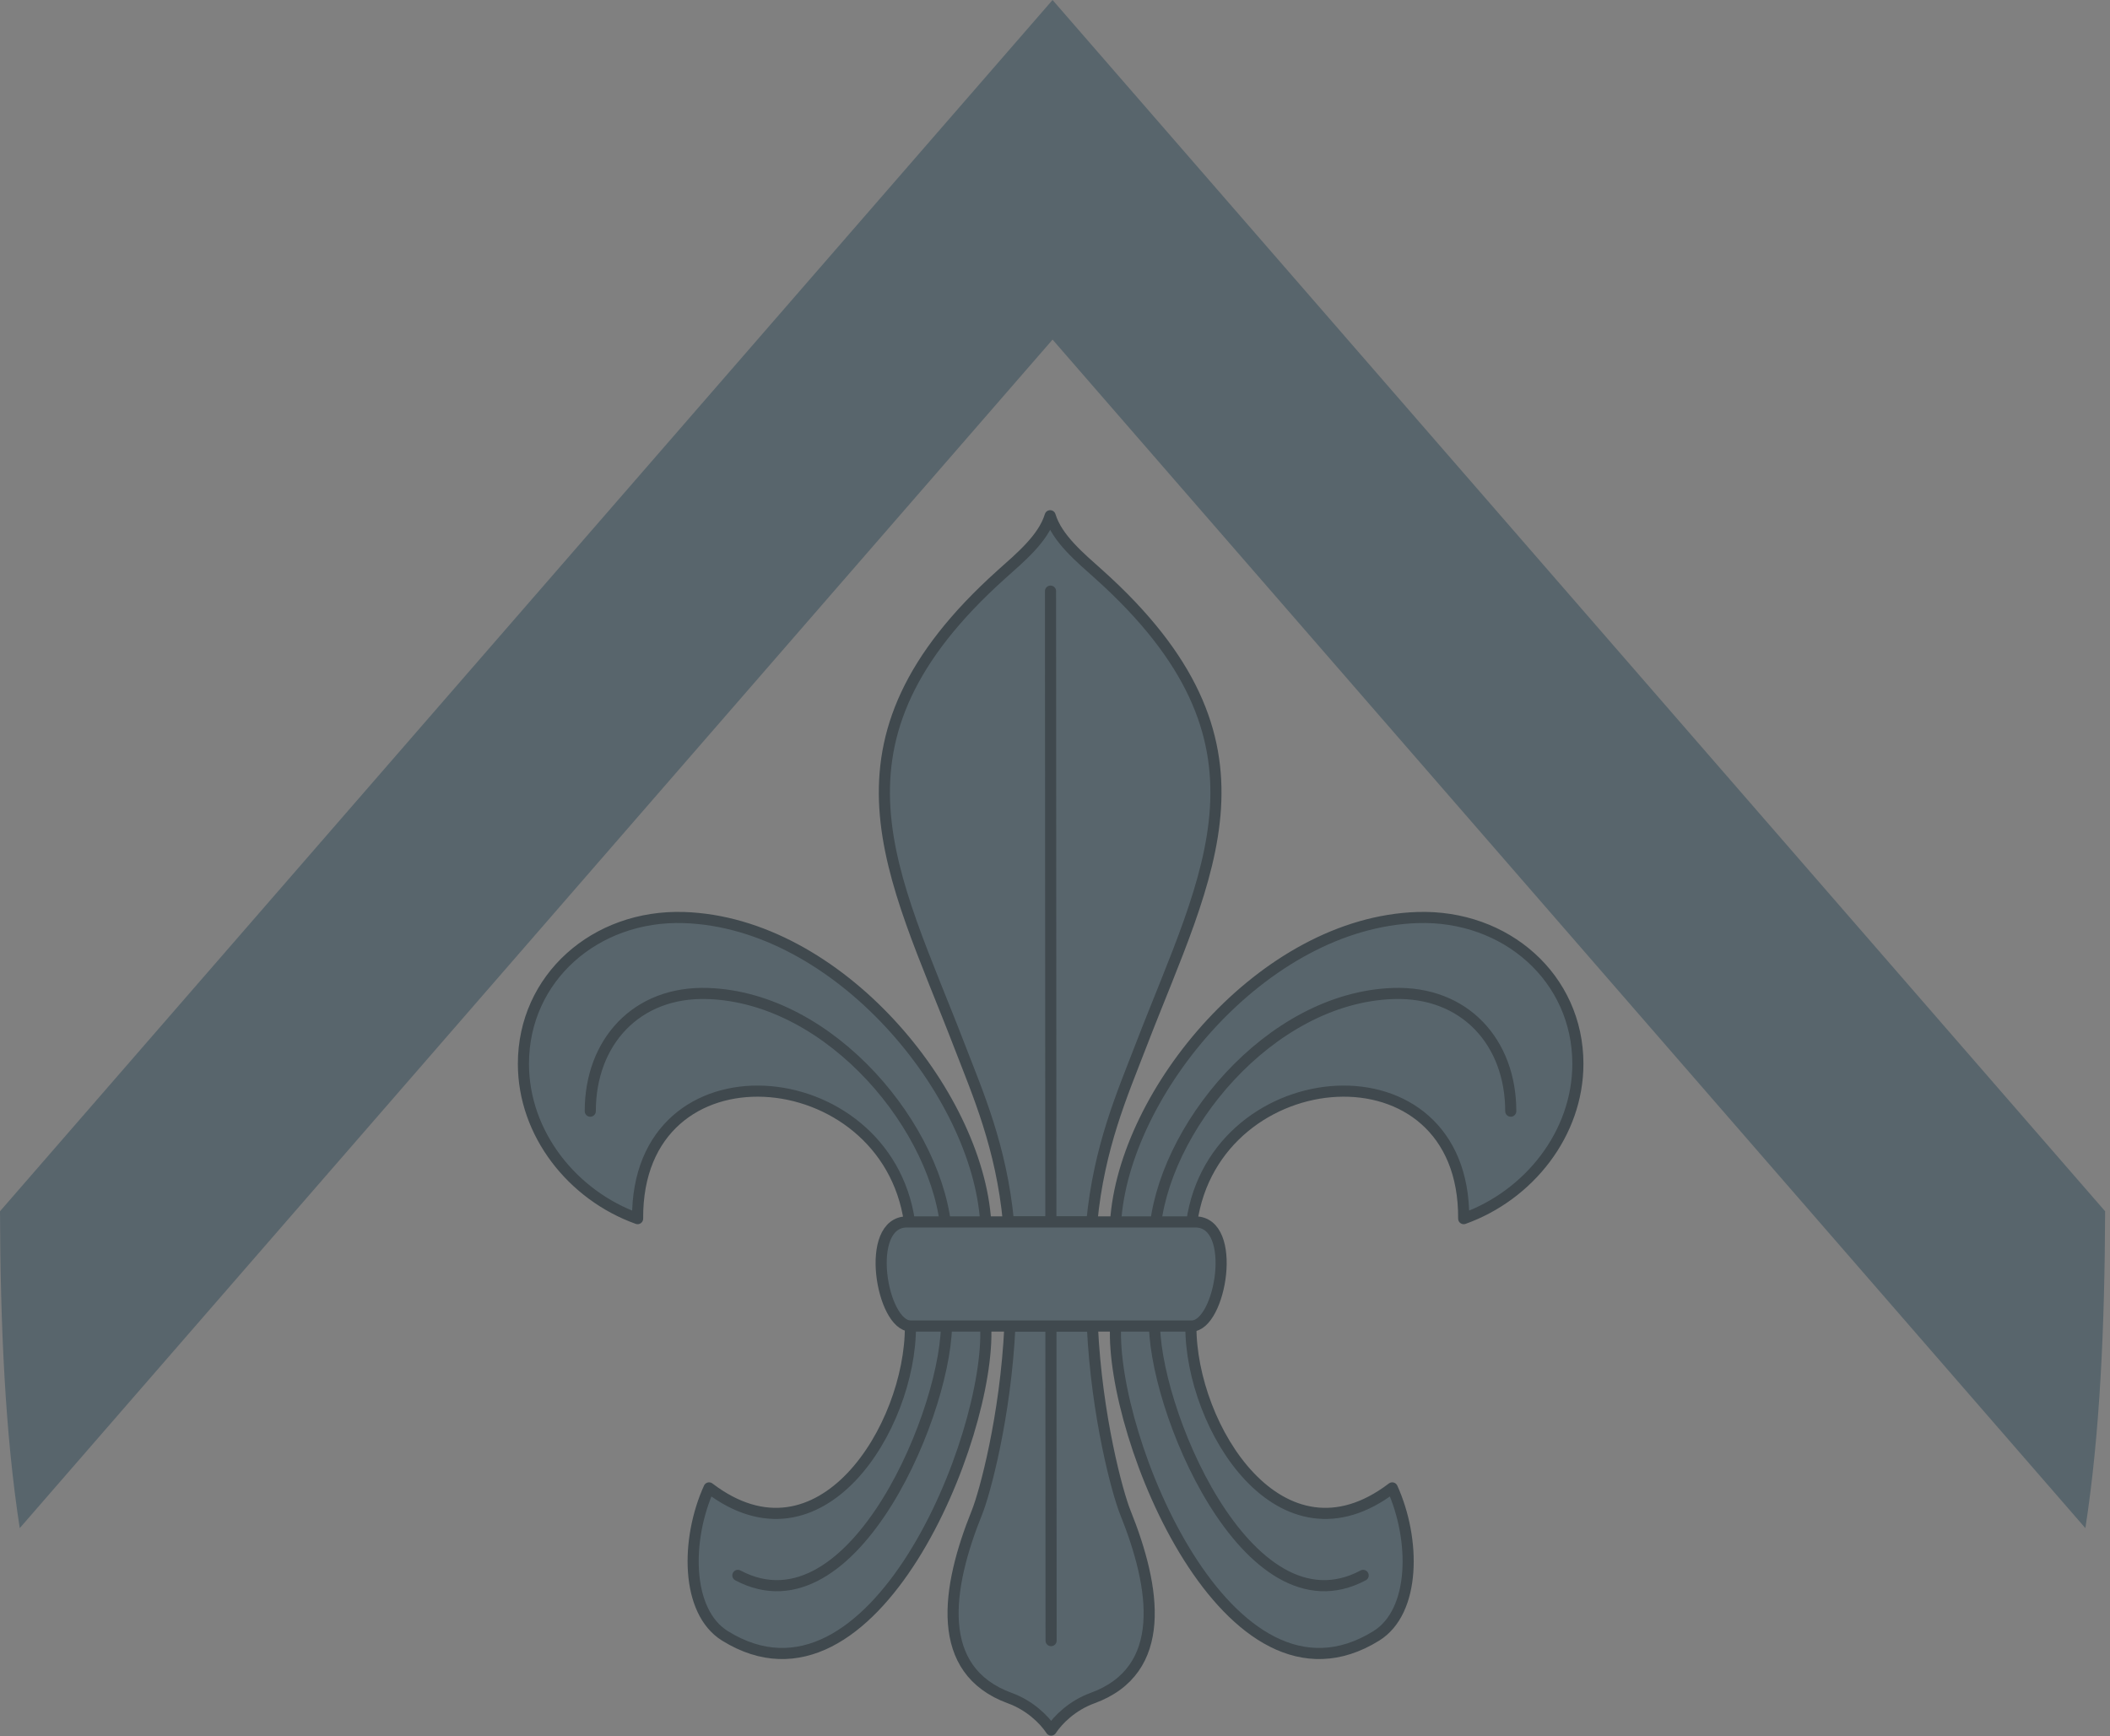 <svg width="350" height="288" viewBox="0 0 350 288" fill="none" xmlns="http://www.w3.org/2000/svg">
<rect x="0" y="0" width="350" height="288" fill="#808080" stroke="none"/>
<path d="M167.283 202.703C166.097 190.262 162.204 181.42 159.161 173.514C148.034 144.603 134.946 123.242 166.128 95.27C169.17 92.54 173.064 89.34 174.197 85.554C175.331 89.34 179.224 92.54 182.267 95.27C213.449 123.243 200.361 144.603 189.234 173.514C186.191 181.42 182.298 190.262 181.112 202.703H167.283Z" fill="#58656C" stroke="#40494E" stroke-width="1.843" stroke-linecap="round" stroke-linejoin="round"/>
<path d="M174.36 287C173.195 285.228 170.801 282.898 167.517 281.7C154.897 277.096 156.992 263.452 162.059 250.882C163.354 247.667 166.804 235 167.523 219.966H181.197C181.915 235 185.365 247.667 186.66 250.882C191.727 263.452 193.823 277.098 181.203 281.7C177.92 282.897 175.525 285.228 174.36 287Z" fill="#58656C" stroke="#40494E" stroke-width="1.843" stroke-linecap="round" stroke-linejoin="round"/>
<path d="M150.869 202.703C151.687 208.396 150.997 214.212 151.02 219.967C151.085 236.772 136.059 260.89 117.619 246.823C113.751 255.352 113.728 267.315 120.254 271.367C144.788 286.603 164.401 238.346 163.503 219.966C163.222 214.219 163.865 208.445 163.503 202.703C162.153 181.27 139.074 153.034 113.432 152.208C98.743 151.734 86.823 162.245 86.823 176.475C86.823 188.037 94.933 198.281 105.764 202.156C105.567 172.18 146.974 175.615 150.869 202.703Z" fill="#58656C" stroke="#40494E" stroke-width="1.843" stroke-linecap="round" stroke-linejoin="round"/>
<path d="M197.689 202.703C196.87 208.396 197.56 214.212 197.538 219.967C197.473 236.772 212.498 260.89 230.939 246.823C234.806 255.352 234.829 267.315 228.303 271.367C203.77 286.603 184.156 238.346 185.054 219.966C185.335 214.219 184.692 208.445 185.054 202.703C186.405 181.27 209.484 153.034 235.125 152.208C249.814 151.734 261.734 162.245 261.734 176.475C261.734 188.037 253.624 198.281 242.793 202.156C242.99 172.18 201.583 175.615 197.689 202.703Z" fill="#58656C" stroke="#40494E" stroke-width="1.843" stroke-linecap="round" stroke-linejoin="round"/>
<path d="M174.256 98.06L174.352 272.16L174.256 98.06Z" fill="#EDEDED"/>
<path d="M174.256 98.06L174.352 272.16" stroke="#40494E" stroke-width="1.843" stroke-linecap="round" stroke-linejoin="round"/>
<path d="M122.393 261.337C141.64 271.588 157.591 232.926 156.995 218.652C156.802 214.028 157.286 209.382 156.995 204.763C155.909 187.521 137.992 165.471 117.365 164.808C105.549 164.428 97.912 172.883 97.912 184.33" stroke="#40494E" stroke-width="1.843" stroke-linecap="round" stroke-linejoin="round"/>
<path d="M226.118 261.337C206.871 271.588 190.92 232.926 191.516 218.652C191.709 214.028 191.225 209.382 191.516 204.763C192.602 187.521 210.518 165.471 231.146 164.808C242.962 164.428 250.599 172.883 250.599 184.33" stroke="#40494E" stroke-width="1.843" stroke-linecap="round" stroke-linejoin="round"/>
<path d="M151.05 219.967C146.245 219.967 143.28 202.703 150.448 202.703H198.272C205.44 202.703 202.475 219.967 197.67 219.967H151.05Z" fill="#58656C" stroke="#40494E" stroke-width="1.843" stroke-linecap="round" stroke-linejoin="round"/>
<path fill-rule="evenodd" clip-rule="evenodd" d="M174.595 -0L0 200.932C0.06 219.952 0.857 237.901 3.276 253.496L174.595 56.333L345.915 253.496C348.333 237.901 349.13 219.952 349.19 200.932L174.595 -0Z" fill="#58656C"/>
</svg>
